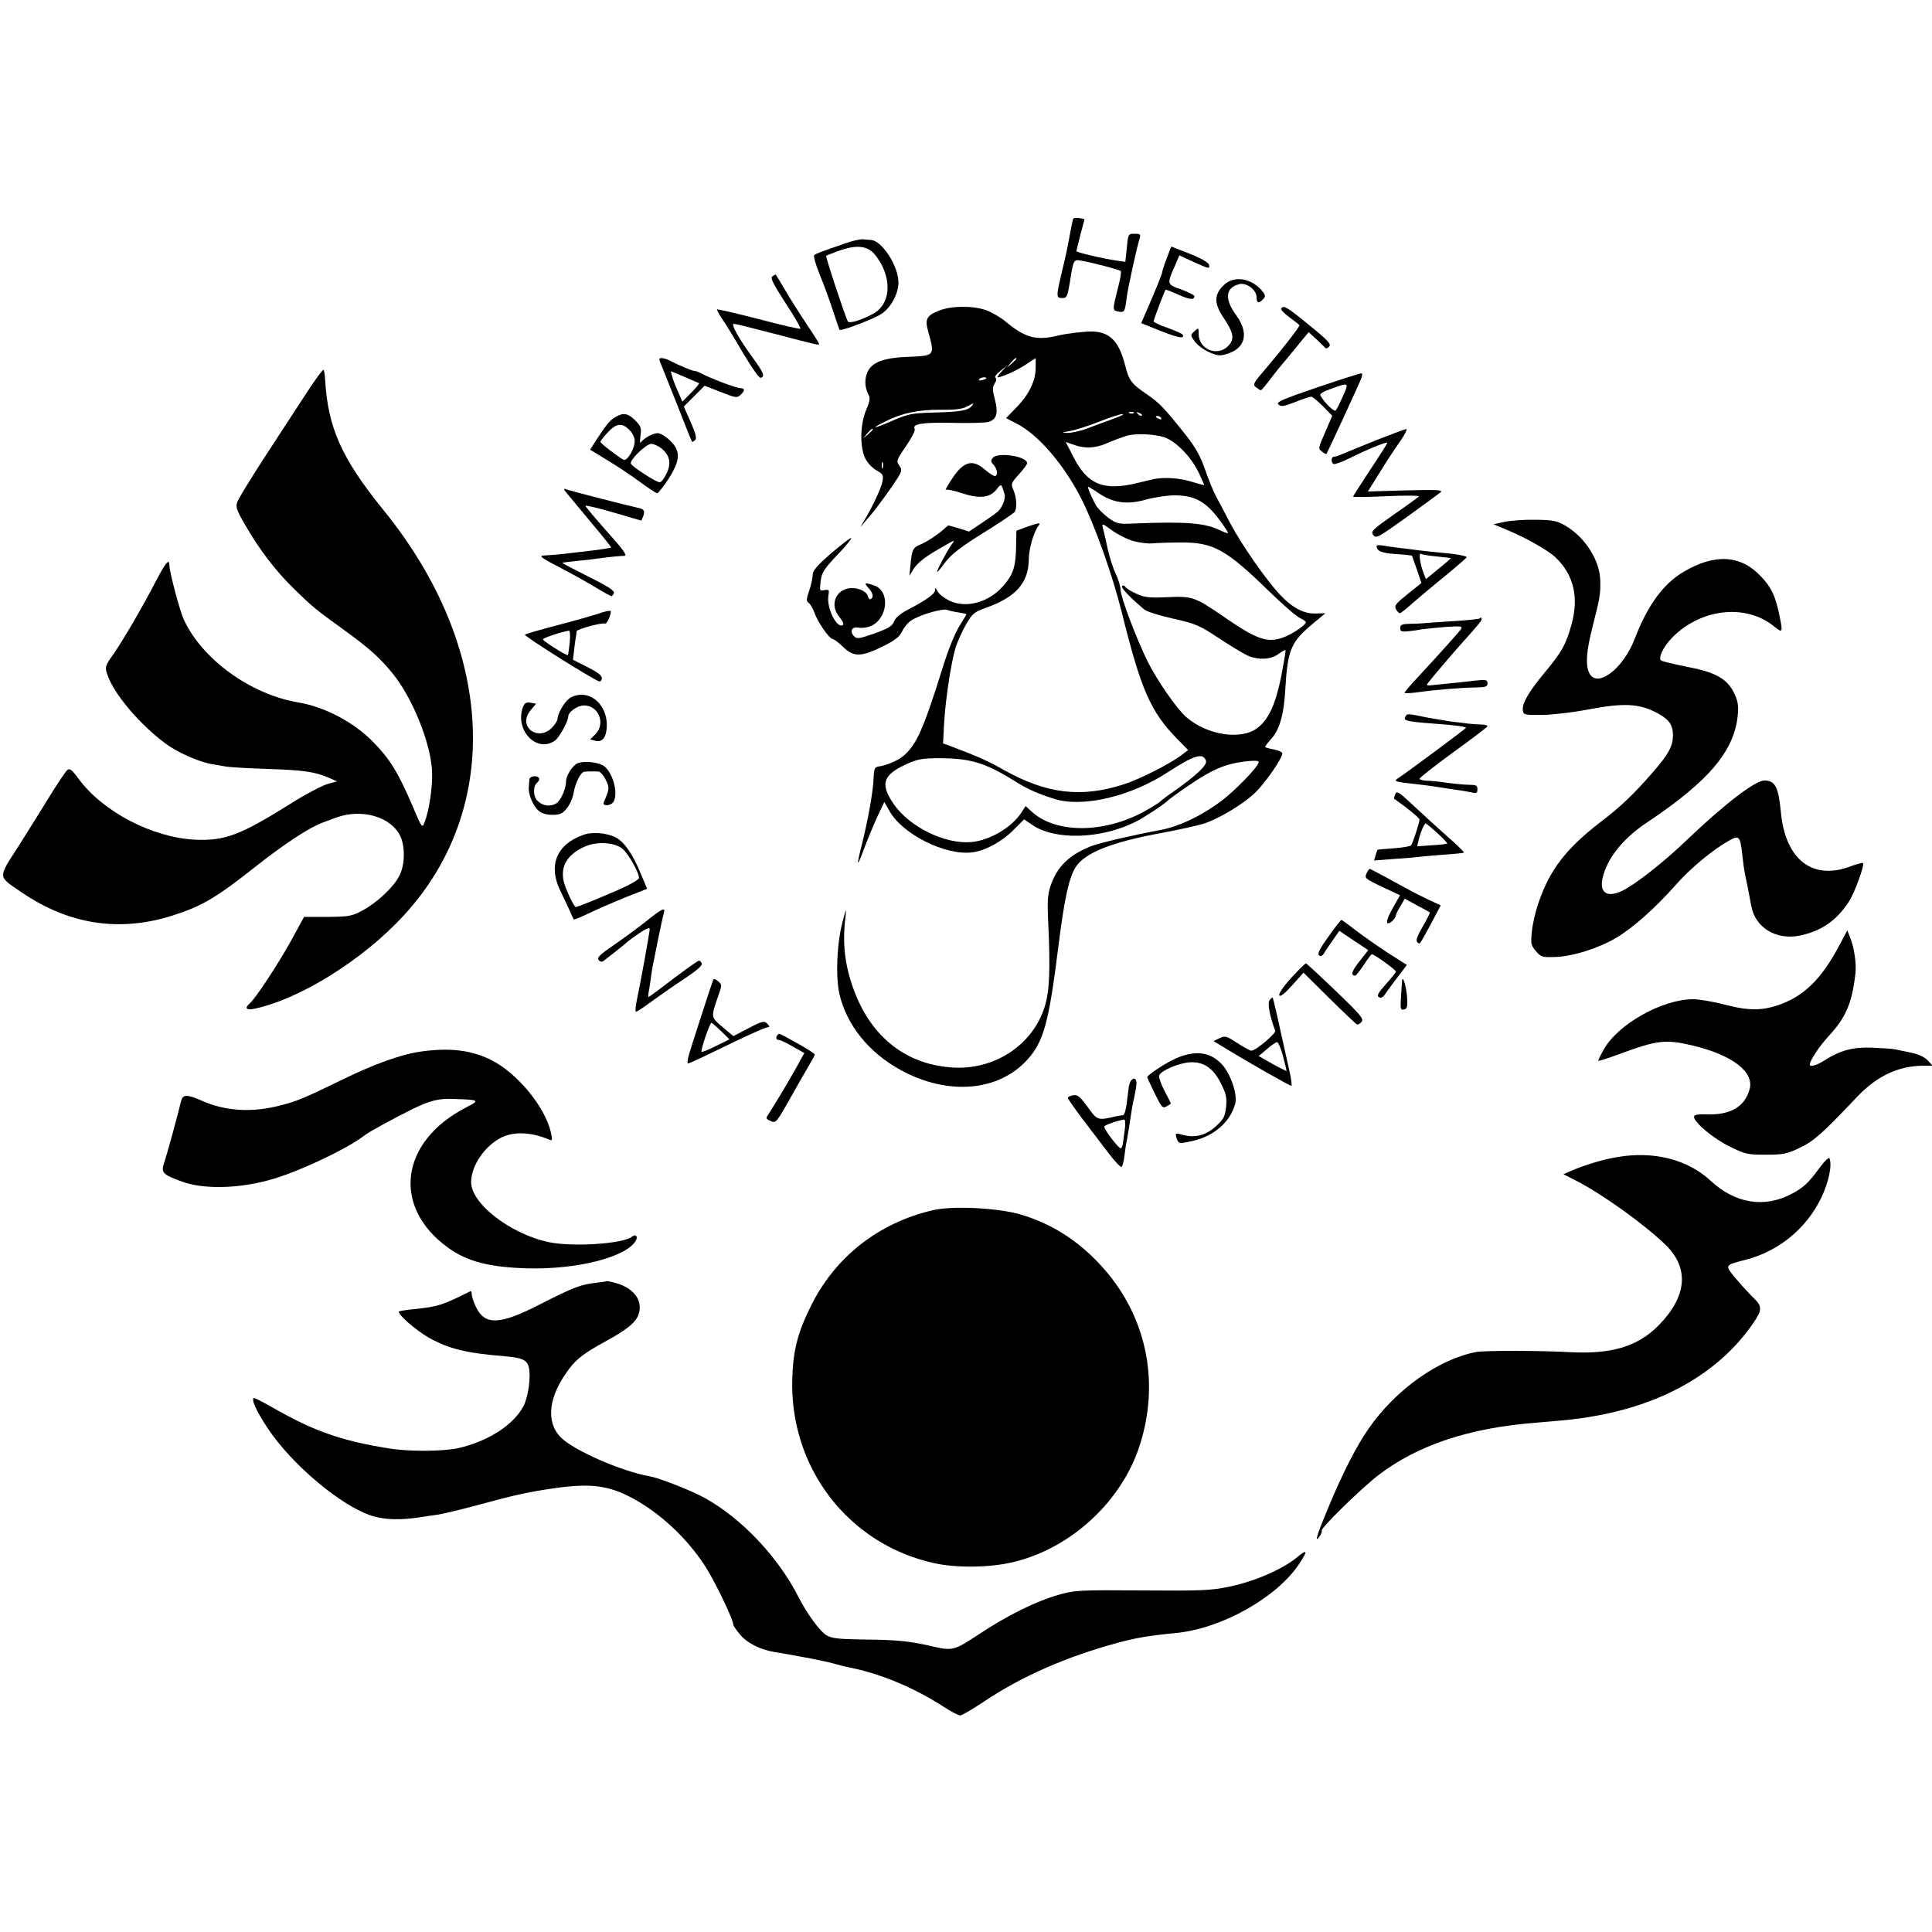 <?xml version="1.0" standalone="no"?>
<!DOCTYPE svg PUBLIC "-//W3C//DTD SVG 20010904//EN"
 "http://www.w3.org/TR/2001/REC-SVG-20010904/DTD/svg10.dtd">
<svg version="1.0" xmlns="http://www.w3.org/2000/svg"
 width="901pt" height="901pt" viewBox="0 0 901 901"
 preserveAspectRatio="xMidYMid meet">
<g transform="translate(0,901) scale(0.1,-0.1)"
fill="#000000" stroke="none">
<path d="M5006 7991 c-3 -3 -9 -33 -15 -66 -16 -87 -17 -91 -40 -188 -26 -112
-26 -117 3 -117 21 0 24 6 36 77 16 104 17 104 54 97 49 -8 177 -42 183 -48 3
-3 -2 -36 -12 -73 -28 -112 -28 -110 1 -116 28 -5 30 -2 38 63 5 42 48 240 62
282 4 15 0 18 -25 18 -29 0 -30 -1 -36 -66 l-7 -65 -42 6 c-68 10 -186 38
-186 44 0 3 9 38 19 78 l19 71 -24 5 c-14 2 -26 1 -28 -2z"/>
<path d="M3939 7874 c-119 -41 -134 -47 -142 -54 -4 -4 7 -45 26 -91 19 -46
47 -122 62 -169 15 -47 29 -86 30 -88 7 -8 164 52 197 75 44 30 78 94 78 146
0 76 -77 195 -128 198 -9 0 -27 2 -38 3 -12 1 -51 -7 -85 -20z m126 -36 c15
-12 38 -44 51 -72 44 -93 24 -185 -47 -221 -55 -29 -108 -45 -115 -34 -11 18
-105 302 -101 306 2 2 28 12 58 23 72 26 120 25 154 -2z"/>
<path d="M5441 7805 c-12 -31 -21 -59 -21 -64 0 -8 -35 -94 -78 -192 l-20 -46
90 -36 c83 -33 116 -39 103 -17 -3 4 -34 18 -70 31 -36 12 -65 26 -65 31 0 7
50 139 56 147 1 1 28 -9 59 -23 53 -24 75 -26 75 -7 0 5 -27 18 -61 31 -68 24
-68 24 -29 112 l20 47 65 -30 c75 -34 78 -34 73 -13 -2 9 -37 30 -88 50 -47
18 -86 34 -87 34 -1 0 -11 -25 -22 -55z"/>
<path d="M3602 7721 c-11 -6 4 -35 61 -124 42 -63 73 -118 70 -120 -2 -3 -90
17 -195 45 -105 27 -192 47 -194 45 -2 -2 8 -21 23 -43 15 -21 59 -93 98 -160
41 -69 76 -119 83 -116 20 6 14 23 -37 93 -64 87 -104 159 -89 159 7 0 91 -21
187 -46 203 -53 211 -55 211 -48 0 3 -26 45 -58 92 -32 48 -78 120 -101 160
-23 39 -43 72 -44 72 -1 0 -8 -4 -15 -9z"/>
<path d="M5710 7683 c-48 -44 -50 -86 -5 -153 49 -73 54 -102 22 -134 -51 -51
-137 -15 -137 57 0 29 -1 30 -20 12 -19 -18 -19 -18 2 -48 12 -16 41 -38 66
-49 38 -17 51 -19 82 -9 89 26 106 97 45 181 -56 76 -50 129 15 145 34 8 80
-27 80 -61 0 -26 9 -31 28 -12 16 16 15 21 -5 45 -50 56 -126 68 -173 26z"/>
<path d="M4381 7562 c-60 -23 -69 -40 -52 -99 31 -112 31 -112 -90 -117 -116
-4 -171 -24 -193 -70 -15 -33 -14 -73 5 -108 8 -15 5 -32 -12 -71 -27 -64 -30
-164 -6 -220 9 -22 31 -46 52 -59 34 -19 36 -24 30 -55 -6 -31 -46 -117 -89
-188 -14 -23 -14 -25 -2 -10 9 11 24 29 34 40 34 40 100 131 125 171 24 38 24
43 11 63 -15 20 -13 26 31 90 26 38 44 74 41 80 -15 24 37 32 173 29 75 -2
151 0 169 4 40 11 49 40 31 108 -11 42 -11 55 0 72 8 12 9 23 3 27 -5 3 5 17
22 30 l31 25 -24 -27 c-14 -15 -22 -27 -19 -27 18 0 81 28 126 56 l52 34 0
-44 c0 -62 -31 -126 -89 -185 l-49 -51 48 -25 c102 -51 222 -192 303 -351 63
-124 145 -356 187 -524 92 -370 135 -468 261 -597 l50 -51 -33 -25 c-53 -40
-197 -113 -268 -135 -198 -64 -360 -44 -558 67 -76 43 -123 64 -256 114 l-28
10 5 96 c7 114 32 277 52 346 8 28 30 77 48 109 31 54 38 61 94 81 143 51 201
118 201 231 1 47 23 123 45 152 13 16 4 15 -54 -5 l-49 -18 -1 -60 c-1 -102
-11 -139 -55 -191 -66 -82 -177 -114 -257 -75 -24 12 -49 31 -55 44 -8 17 -11
18 -11 5 -1 -18 -40 -46 -130 -93 -34 -18 -56 -37 -62 -54 -8 -21 -25 -31 -90
-55 -73 -25 -83 -27 -96 -13 -23 23 -10 46 21 40 15 -3 39 0 56 7 80 33 93
163 18 189 -45 16 -51 14 -28 -11 21 -23 26 -43 11 -52 -5 -3 -11 3 -14 14 -6
25 -53 43 -91 36 -64 -13 -85 -82 -41 -134 16 -20 22 -33 15 -37 -28 -17 -75
79 -67 135 5 29 4 32 -18 28 -23 -5 -23 -3 -18 41 5 40 15 56 74 119 38 39 69
77 69 82 0 6 -40 -25 -90 -67 -69 -60 -90 -84 -90 -104 0 -14 -7 -47 -16 -73
-14 -42 -15 -49 -1 -59 8 -7 19 -27 25 -44 14 -42 70 -123 85 -123 6 0 28 -17
49 -37 49 -48 85 -47 184 2 59 29 78 44 92 72 9 20 31 45 49 54 46 26 141 52
160 45 9 -4 32 -9 52 -12 20 -3 37 -7 38 -8 1 -1 -14 -26 -33 -56 -20 -32 -52
-110 -75 -185 -94 -301 -125 -369 -189 -423 -21 -18 -81 -43 -109 -46 -22 -3
-25 -8 -27 -57 -2 -60 -26 -193 -55 -309 -26 -103 -23 -109 10 -20 15 41 43
108 61 148 l34 72 24 -42 c61 -109 261 -209 387 -193 61 8 138 50 192 105 l49
49 35 -24 c105 -75 322 -69 484 12 44 22 141 87 155 103 3 3 41 31 85 61 116
80 176 106 272 118 43 5 63 4 63 -3 0 -20 -110 -134 -178 -184 -97 -72 -203
-121 -297 -136 -94 -17 -268 -57 -306 -72 -103 -41 -159 -95 -190 -186 -13
-39 -15 -72 -11 -161 11 -230 7 -327 -16 -402 -54 -174 -226 -291 -417 -284
-223 9 -392 139 -474 365 -42 115 -53 215 -38 339 5 43 3 39 -14 -25 -26 -98
-33 -256 -14 -337 34 -144 137 -272 285 -353 219 -120 455 -101 590 47 77 84
101 172 145 523 29 231 50 327 82 377 44 67 169 116 398 158 83 16 173 35 202
45 69 23 180 89 235 142 47 44 128 161 128 184 0 7 -18 15 -40 19 -22 4 -40 9
-40 12 0 3 13 21 30 39 38 43 58 115 64 229 11 185 26 221 128 306 l59 49 -43
-1 c-56 -3 -111 26 -169 88 -66 70 -180 235 -232 333 -24 47 -54 103 -66 125
-12 22 -35 78 -51 125 -22 63 -45 104 -89 160 -102 128 -124 151 -181 190 -75
51 -85 65 -104 140 -28 110 -72 153 -155 154 -37 0 -117 -9 -161 -20 -99 -23
-150 -9 -240 66 -25 21 -67 45 -93 54 -61 21 -160 20 -216 -2z m359 -225 c0
-2 -10 -12 -22 -23 l-23 -19 19 23 c18 21 26 27 26 19z m-140 -91 c0 -2 -9 -6
-20 -9 -11 -3 -18 -1 -14 4 5 9 34 13 34 5z m-69 -130 c-17 -21 -57 -27 -180
-30 -98 -3 -115 -6 -189 -38 -92 -40 -108 -41 -32 -3 77 39 155 55 257 54 63
-1 100 3 120 14 37 19 38 20 24 3z m756 -32 c-3 -3 -12 -4 -19 -1 -8 3 -5 6 6
6 11 1 17 -2 13 -5z m38 -12 c-3 -3 -11 0 -18 7 -9 10 -8 11 6 5 10 -3 15 -9
12 -12z m-135 -16 c-36 -13 -91 -33 -122 -45 -32 -12 -72 -20 -90 -20 -29 1
-27 2 12 9 25 4 86 24 135 43 50 20 99 36 110 36 11 0 -9 -10 -45 -23z m225 4
c3 -6 -1 -7 -9 -4 -18 7 -21 14 -7 14 6 0 13 -4 16 -10z m-1345 -53 c0 -2 -10
-12 -22 -23 l-23 -19 19 23 c18 21 26 27 26 19z m1372 -41 c56 -27 119 -96
151 -166 11 -25 22 -48 23 -51 2 -3 -22 3 -54 13 -54 18 -129 24 -180 14 -12
-3 -48 -11 -80 -19 -156 -38 -232 -6 -297 124 l-35 68 43 -15 c45 -16 94 -14
142 6 54 23 70 28 100 38 45 13 147 7 187 -12z m-1325 -138 c-3 -7 -5 -2 -5
12 0 14 2 19 5 13 2 -7 2 -19 0 -25z m1005 -117 c71 -48 135 -56 226 -30 37
10 96 19 132 19 91 -1 141 -28 203 -109 26 -35 46 -65 44 -67 -2 -2 -22 5 -44
16 -65 31 -158 38 -385 29 -82 -4 -88 -3 -129 26 -23 17 -50 44 -59 60 -23 43
-40 85 -35 85 2 0 24 -13 47 -29z m166 -225 c26 -7 65 -12 87 -10 22 2 80 4
129 4 154 2 214 -32 415 -228 63 -61 127 -117 143 -124 15 -7 28 -16 28 -20 0
-13 -66 -57 -106 -71 -75 -27 -124 -9 -283 101 -130 89 -141 92 -258 87 -83
-4 -105 -1 -143 16 -24 11 -48 25 -52 32 -4 6 -10 8 -15 4 -7 -7 37 -54 103
-109 11 -10 72 -29 135 -43 106 -24 121 -30 219 -95 58 -38 118 -74 135 -80
49 -19 104 -15 137 10 16 12 31 20 33 18 2 -2 -7 -55 -19 -118 -27 -134 -59
-205 -112 -245 -76 -58 -233 -34 -331 50 -44 38 -135 169 -181 260 -51 104
-124 295 -126 333 -1 21 -12 55 -23 77 -11 22 -28 74 -37 115 -9 41 -19 86
-23 99 -5 21 -2 21 45 -14 29 -20 73 -42 100 -49z m336 -1023 c8 -20 -42 -67
-149 -143 -28 -19 -56 -40 -63 -47 -7 -7 -41 -28 -75 -47 -190 -104 -416 -104
-528 1 l-26 24 -18 -28 c-45 -71 -148 -132 -235 -140 -122 -11 -288 70 -362
177 -63 92 -51 134 50 182 57 27 79 31 147 32 160 1 226 -19 368 -107 58 -37
106 -58 185 -83 131 -41 354 11 527 124 123 80 165 93 179 55z"/>
<path d="M5975 7571 c-3 -5 15 -24 40 -42 25 -18 45 -34 45 -36 0 -9 -87 -120
-151 -195 -64 -74 -68 -81 -52 -94 10 -7 20 -14 23 -14 3 0 24 24 45 53 22 28
42 54 45 57 3 3 34 40 69 83 l64 78 36 -33 c20 -18 38 -37 42 -41 3 -4 11 -1
18 7 10 11 -6 29 -94 100 -105 86 -119 94 -130 77z"/>
<path d="M3086 7303 c9 -21 43 -108 77 -193 33 -85 62 -157 64 -159 2 -3 8 0
15 7 8 8 3 29 -21 84 l-32 72 49 49 48 48 75 -29 c68 -27 76 -29 92 -14 22 20
22 32 -2 32 -18 0 -149 50 -183 70 -10 5 -23 10 -29 10 -10 0 -71 25 -121 51
-10 5 -25 9 -33 9 -14 0 -13 -4 1 -37z m174 -80 c2 -2 -14 -22 -37 -45 l-41
-41 -21 49 c-12 26 -24 58 -27 71 l-6 22 63 -26 c35 -15 66 -29 69 -30z"/>
<path d="M1420 7163 c-46 -70 -133 -204 -193 -296 -60 -93 -114 -181 -120
-197 -9 -24 -5 -37 38 -111 66 -114 139 -210 227 -296 85 -83 98 -94 238 -195
113 -82 164 -128 222 -200 92 -113 177 -325 183 -455 3 -72 -13 -181 -35 -238
-11 -29 -12 -28 -59 83 -65 151 -104 214 -181 292 -91 93 -226 164 -353 185
-220 38 -445 201 -530 386 -18 38 -67 223 -67 252 0 35 -17 15 -64 -75 -65
-125 -150 -271 -198 -340 -38 -53 -39 -59 -28 -92 29 -90 149 -232 271 -323
56 -42 158 -87 219 -97 19 -3 49 -8 65 -11 17 -3 102 -8 190 -11 167 -5 224
-13 288 -41 l39 -17 -47 -13 c-25 -8 -100 -47 -165 -88 -239 -150 -310 -177
-450 -171 -200 10 -432 131 -545 286 -29 40 -40 48 -51 39 -7 -6 -42 -57 -76
-112 -34 -56 -102 -164 -149 -239 -101 -157 -101 -142 11 -219 223 -152 459
-188 710 -107 133 43 198 81 385 229 137 108 251 182 313 204 26 10 54 20 62
23 119 42 253 3 297 -87 23 -50 22 -135 -5 -186 -26 -52 -105 -126 -173 -162
-49 -26 -63 -28 -162 -29 l-109 0 -60 -110 c-62 -112 -168 -273 -194 -294 -24
-21 -16 -32 19 -25 212 43 511 229 702 438 460 502 422 1248 -94 1885 -199
245 -262 387 -275 614 -1 20 -4 39 -7 43 -4 3 -44 -52 -89 -122z"/>
<path d="M6142 7203 c-164 -56 -191 -68 -180 -79 12 -12 24 -10 78 11 35 14
69 25 75 25 6 0 30 -20 54 -44 l44 -45 -33 -77 c-33 -74 -33 -77 -15 -90 10
-8 20 -13 21 -11 3 3 132 282 155 335 13 29 15 42 6 41 -7 -1 -99 -30 -205
-66z m121 -40 c-14 -32 -29 -62 -34 -67 -7 -8 -51 34 -71 69 -5 8 12 19 50 32
83 30 84 30 55 -34z"/>
<path d="M2875 7068 c-28 -15 -44 -34 -87 -99 l-36 -56 80 -49 c45 -27 113
-72 152 -101 39 -29 75 -53 81 -53 5 0 29 31 53 67 56 88 57 131 6 179 -19 19
-45 34 -57 34 -22 0 -66 -24 -79 -44 -4 -5 -4 9 -1 32 5 36 2 45 -25 72 -32
32 -54 36 -87 18z m60 -63 c15 -14 25 -36 25 -52 0 -37 -36 -96 -53 -87 -32
19 -107 77 -107 83 0 4 15 24 34 44 39 43 67 47 101 12z m148 -85 c41 -32 49
-71 25 -119 -11 -23 -25 -41 -32 -40 -18 1 -129 73 -134 87 -6 18 72 92 95 92
11 0 32 -9 46 -20z"/>
<path d="M6420 6958 c-69 -28 -139 -57 -157 -64 -17 -8 -36 -14 -42 -14 -13 0
-15 -26 -2 -34 5 -3 40 10 77 28 79 40 174 78 174 71 0 -3 -36 -60 -80 -126
-44 -67 -80 -123 -80 -125 0 -3 71 -2 158 2 86 4 154 3 150 -1 -3 -3 -56 -42
-117 -84 -101 -71 -109 -79 -97 -96 13 -18 23 -12 157 84 79 57 150 109 158
116 11 10 -20 12 -164 8 l-176 -5 52 83 c28 46 71 112 96 147 24 34 38 62 31
61 -7 -1 -69 -24 -138 -51z"/>
<path d="M4630 6875 c-10 -13 -10 -19 4 -33 18 -21 21 -52 5 -52 -6 0 -27 14
-46 30 -57 50 -99 39 -152 -41 -22 -33 -35 -57 -30 -53 5 3 39 -4 75 -16 81
-27 130 -22 161 17 23 29 22 30 38 -22 6 -20 -12 -65 -33 -82 -9 -8 -43 -32
-75 -53 l-58 -39 -47 15 c-26 7 -48 14 -49 14 -1 0 -8 -6 -15 -12 -28 -27 -85
-65 -115 -77 -36 -15 -40 -24 -47 -96 l-5 -50 19 31 c21 32 57 60 145 109 50
29 50 29 32 4 -21 -29 -67 -116 -67 -126 0 -4 13 11 30 34 37 50 74 79 215
166 60 38 113 74 117 80 12 18 9 69 -6 102 -12 29 -11 32 25 72 22 24 39 47
39 53 0 32 -136 53 -160 25z"/>
<path d="M2640 6714 c8 -10 59 -71 112 -135 54 -64 98 -119 98 -122 0 -2 -46
-10 -102 -16 -57 -7 -119 -14 -138 -16 -19 -2 -48 -4 -64 -5 -38 0 -29 -8 64
-56 41 -21 111 -60 155 -86 44 -27 83 -48 86 -48 4 0 9 7 12 14 4 11 -28 32
-119 77 -68 34 -123 63 -122 64 2 2 32 5 68 9 36 3 85 9 110 13 25 3 56 7 70
8 14 1 33 3 43 3 13 2 -9 32 -83 114 -55 62 -100 116 -100 119 0 4 59 -10 131
-31 l130 -38 9 21 c9 26 3 34 -30 40 -38 8 -304 76 -326 84 -17 6 -18 5 -4
-13z"/>
<path d="M7015 6576 l-50 -11 60 -25 c88 -36 196 -97 231 -131 83 -80 108
-185 73 -311 -26 -94 -46 -129 -124 -223 -75 -90 -108 -146 -103 -178 3 -21 8
-22 93 -21 50 1 142 12 205 24 171 33 244 30 330 -16 55 -30 72 -55 72 -105
-1 -50 -21 -87 -96 -173 -89 -102 -149 -159 -241 -229 -162 -125 -237 -222
-290 -377 -14 -40 -28 -100 -31 -134 -6 -57 -4 -65 19 -92 23 -27 30 -29 89
-27 81 2 205 41 288 91 78 47 181 139 274 244 68 78 176 167 250 208 47 26 51
21 61 -64 4 -34 8 -68 10 -76 1 -8 8 -42 15 -75 6 -33 14 -73 17 -89 18 -102
116 -162 228 -139 101 22 170 70 228 159 26 40 74 171 65 179 -2 2 -28 -4 -57
-15 -178 -68 -306 31 -326 255 -11 115 -27 145 -76 145 -44 0 -186 -109 -364
-279 -94 -90 -201 -176 -272 -220 -108 -67 -155 -19 -99 102 32 71 100 144
188 202 292 195 411 338 423 510 3 37 -2 61 -19 95 -33 66 -88 96 -222 121
-60 12 -113 25 -118 29 -13 13 11 64 51 105 133 137 343 161 475 55 43 -35 44
-33 24 62 -18 82 -37 122 -85 171 -93 99 -214 106 -358 21 -95 -55 -169 -156
-229 -312 -56 -147 -183 -238 -215 -155 -15 40 -10 99 17 206 36 142 38 155
37 217 -1 95 -70 204 -162 258 -40 23 -57 27 -141 28 -52 1 -117 -4 -145 -10z"/>
<path d="M6420 6463 c1 -23 22 -32 89 -37 40 -2 74 -6 76 -8 1 -2 11 -31 23
-65 l21 -62 -65 -52 c-55 -44 -62 -53 -54 -70 6 -10 14 -19 18 -19 4 0 30 20
57 45 28 24 96 82 152 127 56 46 102 86 103 89 0 7 -51 16 -145 24 -33 3 -73
8 -90 10 -16 2 -52 7 -80 10 -27 3 -62 8 -77 11 -16 3 -28 2 -28 -3z m280 -48
c36 -4 65 -7 66 -8 0 -1 -25 -24 -58 -50 l-58 -48 -11 28 c-16 41 -24 97 -13
90 6 -3 39 -9 74 -12z"/>
<path d="M2790 6148 c-30 -10 -118 -35 -195 -55 -77 -20 -143 -39 -147 -43 -7
-5 320 -211 347 -218 6 -1 11 5 12 15 0 13 -20 28 -67 52 l-68 34 5 41 c2 23
6 50 8 61 2 11 4 25 4 31 1 10 116 41 134 36 8 -2 29 47 25 58 -2 4 -28 -1
-58 -12z m-133 -134 c-3 -30 -7 -57 -9 -59 -4 -5 -112 63 -116 73 -2 6 84 35
122 41 4 0 6 -24 3 -55z"/>
<path d="M6899 6125 c-3 -2 -52 -7 -109 -11 -58 -3 -118 -8 -135 -9 -16 -2
-51 -4 -77 -4 -40 -1 -48 -4 -48 -20 0 -16 6 -18 37 -15 21 2 49 6 63 9 14 2
63 7 109 11 72 5 82 4 75 -9 -8 -13 -86 -100 -221 -246 -23 -25 -43 -49 -43
-52 0 -3 26 -2 58 2 80 12 207 22 274 23 48 1 56 4 55 20 -1 16 -8 17 -57 12
-30 -4 -80 -9 -110 -12 -30 -3 -70 -7 -88 -9 -30 -3 -32 -2 -20 13 18 24 117
140 155 182 71 79 93 105 93 113 0 8 -4 9 -11 2z"/>
<path d="M2654 5752 c-24 -18 -54 -72 -54 -95 0 -8 -12 -26 -26 -41 -68 -67
-161 8 -100 81 l26 31 -26 5 c-20 3 -27 -1 -35 -20 -40 -107 63 -217 149 -157
20 14 62 90 62 112 0 22 43 52 74 52 68 0 102 -85 52 -135 l-24 -23 25 -7 c34
-8 52 18 53 73 0 79 -52 142 -119 142 -20 0 -46 -8 -57 -18z"/>
<path d="M6555 5669 c-13 -20 2 -24 137 -34 84 -6 140 -13 145 -19 2 -2 -283
-214 -321 -238 -17 -11 -5 -15 64 -22 36 -4 94 -11 130 -17 36 -6 78 -12 93
-14 16 -2 42 -7 58 -10 25 -6 29 -4 29 14 0 18 -6 21 -37 21 -36 1 -65 4 -138
14 -16 2 -45 5 -62 5 -18 1 -33 5 -33 9 0 5 70 60 155 122 86 62 158 117 161
122 3 4 -7 8 -23 9 -15 0 -44 2 -63 4 -19 3 -53 7 -75 9 -22 3 -76 12 -120 20
-95 19 -92 19 -100 5z"/>
<path d="M2693 5450 c-22 -9 -53 -57 -53 -82 0 -36 -24 -90 -45 -104 -28 -18
-64 -13 -89 12 -20 20 -21 68 -1 84 8 7 12 16 9 21 -9 15 -44 10 -45 -6 -1 -8
-2 -25 -3 -37 -3 -32 20 -87 46 -109 13 -12 36 -19 64 -19 35 0 47 5 67 30 14
16 28 49 32 72 8 47 33 97 50 99 16 2 48 2 66 1 9 -1 25 -19 34 -39 18 -37 18
-40 -9 -104 -9 -20 32 -19 45 2 22 36 1 126 -40 163 -23 21 -95 30 -128 16z"/>
<path d="M6506 5304 c-4 -9 -5 -18 -4 -19 69 -49 118 -90 118 -97 0 -14 -32
-112 -39 -120 -4 -5 -40 -11 -81 -14 -41 -3 -76 -6 -76 -7 -1 -1 -5 -13 -9
-26 l-7 -24 90 7 c50 3 108 8 129 11 21 2 74 7 117 10 44 3 81 7 83 9 2 2 -28
32 -68 67 -80 71 -113 102 -179 163 -59 55 -67 59 -74 40z m198 -180 c27 -24
47 -46 45 -48 -2 -2 -35 -6 -72 -8 l-68 -5 6 26 c9 39 27 81 34 81 3 -1 28
-21 55 -46z"/>
<path d="M2719 5116 c-123 -44 -163 -141 -107 -258 14 -29 34 -71 44 -93 9
-22 19 -42 20 -43 1 -2 31 10 66 27 35 17 111 50 169 74 l107 42 -32 76 c-36
87 -75 143 -115 164 -42 21 -111 27 -152 11z m187 -67 c28 -26 74 -109 74
-133 0 -8 -38 -30 -92 -54 -96 -42 -195 -82 -203 -82 -8 0 -48 85 -56 119 -16
71 16 125 96 162 58 27 146 21 181 -12z"/>
<path d="M6373 4937 c-10 -22 -7 -25 73 -63 l83 -39 -35 -62 c-22 -40 -30 -64
-23 -68 9 -6 38 21 39 37 0 4 9 23 21 42 l20 35 57 -31 c31 -16 59 -32 60 -33
2 -2 -13 -31 -33 -66 -25 -43 -33 -65 -26 -72 13 -13 8 -19 64 84 l46 87 -57
26 c-31 15 -77 38 -102 52 -37 21 -150 82 -171 92 -3 1 -10 -8 -16 -21z"/>
<path d="M3014 4714 c-38 -30 -106 -80 -151 -111 -66 -45 -80 -59 -71 -70 6
-8 15 -10 22 -5 29 22 112 88 116 93 3 3 26 20 53 38 29 20 47 27 47 19 0 -14
-42 -248 -60 -332 -6 -27 -8 -51 -5 -54 2 -3 37 20 77 50 40 29 110 78 155
107 52 35 79 59 76 67 -3 8 -9 14 -13 14 -5 0 -59 -38 -121 -85 -61 -47 -113
-85 -115 -85 -1 0 -1 8 0 18 2 9 7 37 10 62 3 25 8 54 10 65 2 11 14 67 25
125 12 58 24 113 27 123 9 28 -9 20 -82 -39z"/>
<path d="M6196 4643 c-40 -55 -53 -80 -45 -88 8 -7 14 -4 23 8 6 11 25 39 42
63 l30 43 67 -45 68 -45 -40 -51 c-37 -46 -44 -68 -21 -68 4 0 22 23 40 50 18
28 35 50 38 50 10 0 112 -73 112 -81 0 -4 -21 -30 -47 -59 -36 -40 -43 -54
-33 -60 10 -6 19 -2 29 13 8 12 34 48 58 79 l44 58 -88 56 c-48 31 -116 79
-150 105 -35 27 -65 49 -67 49 -3 0 -30 -35 -60 -77z"/>
<path d="M8576 4598 c-80 -150 -158 -228 -268 -270 -85 -32 -149 -33 -261 -4
-53 14 -121 26 -151 26 -143 0 -349 -115 -416 -233 -16 -28 -28 -53 -26 -54 2
-2 46 12 97 31 177 65 215 70 339 41 188 -44 293 -124 269 -206 -22 -79 -87
-118 -192 -116 -48 2 -67 -2 -67 -11 0 -26 89 -101 165 -138 74 -37 84 -39
169 -39 82 0 98 3 159 32 67 32 104 65 268 238 92 97 192 144 308 145 l44 0
-23 25 c-14 15 -42 28 -74 35 -28 6 -62 13 -76 16 -14 3 -62 6 -106 8 -90 4
-148 -11 -222 -57 -38 -25 -72 -35 -72 -22 0 19 46 88 89 134 80 87 108 153
124 292 5 44 -6 123 -25 167 l-13 33 -39 -73z"/>
<path d="M6022 4450 c-38 -42 -60 -75 -56 -82 5 -8 26 9 60 47 l53 59 121
-120 c66 -65 124 -120 129 -122 4 -1 14 4 21 13 11 13 -5 33 -120 143 -73 70
-136 128 -139 129 -3 2 -34 -29 -69 -67z"/>
<path d="M3325 4438 c-17 -49 -105 -320 -113 -350 -6 -21 -7 -38 -4 -38 4 0
55 23 112 51 162 79 250 119 263 119 7 0 5 7 -5 16 -14 14 -22 13 -87 -21
l-71 -37 -50 42 c-55 46 -55 46 -22 141 20 56 20 56 1 73 -15 12 -21 13 -24 4z
m38 -237 l39 -38 -63 -31 c-34 -17 -65 -30 -67 -27 -6 6 38 135 46 135 4 -1
24 -18 45 -39z"/>
<path d="M6539 4440 c0 -3 -3 -36 -5 -73 -4 -62 -3 -68 13 -65 15 3 18 12 15
58 -3 44 -18 99 -23 80z"/>
<path d="M5921 4346 c-11 -13 0 -74 26 -143 5 -12 -91 -93 -111 -93 -6 0 -36
16 -66 36 -51 33 -56 35 -83 22 l-28 -13 38 -23 c137 -84 323 -189 326 -186 2
3 -1 30 -8 62 -54 245 -77 347 -80 350 -1 1 -8 -4 -14 -12z m62 -260 c9 -35
17 -67 17 -70 0 -2 -29 12 -65 32 l-65 37 38 32 c20 18 42 32 47 33 6 0 19
-29 28 -64z"/>
<path d="M3627 4184 c-11 -11 -8 -24 6 -24 6 0 36 -14 65 -31 l53 -30 -37 -67
c-39 -70 -98 -168 -127 -213 -17 -25 -17 -26 7 -37 24 -11 27 -8 91 106 36 64
77 135 90 157 13 22 24 43 25 47 0 4 -35 26 -77 50 -96 53 -88 50 -96 42z"/>
<path d="M1970 4107 c-94 -12 -224 -58 -384 -137 -169 -82 -202 -96 -278 -115
-131 -35 -257 -27 -365 21 -73 32 -91 31 -99 -3 -15 -63 -64 -243 -77 -281
-18 -51 -10 -59 83 -93 97 -35 253 -33 399 6 129 33 369 146 451 210 18 15
132 77 220 121 86 42 125 52 196 49 121 -4 124 -6 57 -40 -308 -159 -347 -464
-83 -654 90 -65 193 -91 370 -96 230 -6 456 51 504 127 13 21 1 35 -16 21 -41
-34 -277 -49 -388 -26 -180 38 -365 181 -363 282 2 77 63 166 141 206 59 29
139 26 224 -10 14 -6 15 -2 7 34 -27 120 -159 279 -281 339 -93 45 -188 56
-318 39z"/>
<path d="M5488 4076 c-45 -19 -138 -79 -138 -90 0 -2 16 -35 35 -75 32 -65 37
-71 55 -61 11 6 20 12 20 14 0 2 -13 29 -30 60 -16 31 -27 63 -24 71 9 23 95
59 145 61 64 3 109 -29 144 -101 23 -45 27 -65 23 -107 -5 -44 -11 -57 -46
-89 -46 -43 -97 -57 -154 -42 -37 10 -38 9 -32 -11 10 -31 10 -31 71 -18 101
21 179 87 203 173 13 43 -21 143 -63 187 -54 56 -120 65 -209 28z"/>
<path d="M5273 3968 c-4 -7 -8 -20 -9 -28 -1 -8 -5 -41 -9 -72 -4 -33 -11 -58
-18 -59 -7 0 -21 -3 -32 -5 -87 -20 -87 -20 -133 44 -36 49 -47 58 -68 54 -13
-2 -24 -8 -24 -12 0 -5 32 -50 71 -102 39 -51 94 -123 122 -160 28 -37 55 -64
58 -60 4 4 10 27 13 52 3 25 7 54 10 65 2 11 7 40 11 65 14 94 16 106 25 145
5 22 10 50 10 63 0 24 -14 29 -27 10z m-28 -230 c-4 -29 -8 -58 -9 -65 -1 -7
-5 -15 -8 -18 -7 -7 -82 90 -78 102 2 6 60 27 93 32 5 0 6 -23 2 -51z"/>
<path d="M7543 3614 c-67 -11 -148 -35 -220 -66 l-32 -14 57 -29 c122 -62 323
-206 421 -302 110 -108 98 -240 -34 -374 -97 -98 -218 -135 -410 -125 -142 8
-401 8 -440 1 -175 -33 -376 -175 -502 -357 -57 -81 -123 -211 -189 -370 -55
-132 -65 -167 -40 -133 8 11 12 23 10 27 -7 10 185 198 266 260 183 139 419
218 730 243 156 13 190 16 270 30 333 57 594 210 748 437 40 58 40 77 1 114
-17 16 -54 56 -81 88 -56 67 -57 65 39 90 156 39 286 145 356 289 35 73 52
151 39 185 -2 7 -22 -11 -47 -45 -50 -69 -76 -93 -130 -121 -127 -67 -263 -45
-378 62 -107 99 -264 139 -434 110z"/>
<path d="M4350 3366 c-254 -59 -457 -219 -570 -450 -59 -119 -81 -203 -85
-331 -15 -417 260 -777 662 -865 111 -24 272 -21 384 9 261 68 490 282 573
537 99 303 31 618 -185 848 -106 114 -229 191 -369 232 -104 31 -319 42 -410
20z"/>
<path d="M2828 3035 c-1 -1 -25 -5 -53 -8 -66 -7 -106 -23 -257 -100 -187 -96
-256 -99 -298 -13 -11 23 -20 50 -20 60 0 10 -3 16 -7 14 -132 -66 -147 -71
-268 -84 -33 -3 -62 -8 -64 -10 -11 -10 79 -88 138 -122 96 -53 173 -72 355
-87 81 -7 104 -17 112 -51 11 -42 -2 -137 -24 -180 -46 -89 -165 -166 -307
-198 -70 -15 -229 -16 -320 -1 -224 36 -350 80 -544 191 -42 24 -80 44 -85 44
-18 0 8 -59 62 -140 113 -171 346 -366 489 -410 60 -18 132 -20 228 -5 17 3
50 8 75 11 25 4 101 22 169 40 194 53 253 66 386 85 162 22 245 11 355 -48
129 -70 253 -185 338 -316 44 -67 132 -250 132 -274 0 -5 15 -27 34 -49 32
-37 91 -67 156 -78 14 -2 43 -7 65 -11 22 -4 49 -9 60 -11 62 -11 134 -26 160
-34 17 -5 41 -11 55 -14 149 -28 309 -94 450 -185 35 -23 70 -41 78 -41 8 0
59 30 113 66 173 116 383 208 619 272 90 24 138 33 280 47 211 22 466 166 569
322 42 63 39 71 -12 29 -67 -55 -199 -112 -312 -135 -90 -19 -131 -20 -410
-18 -297 2 -313 1 -390 -21 -107 -31 -236 -95 -369 -183 -118 -78 -123 -79
-226 -55 -100 23 -163 29 -315 30 -117 2 -145 5 -171 20 -30 18 -91 101 -129
176 -95 188 -266 369 -438 464 -58 33 -212 93 -256 101 -133 23 -358 122 -417
183 -70 73 -56 191 40 318 36 48 74 76 171 129 95 52 136 84 151 120 26 63
-15 125 -99 150 -25 7 -47 12 -49 10z"/>
</g>
</svg>
